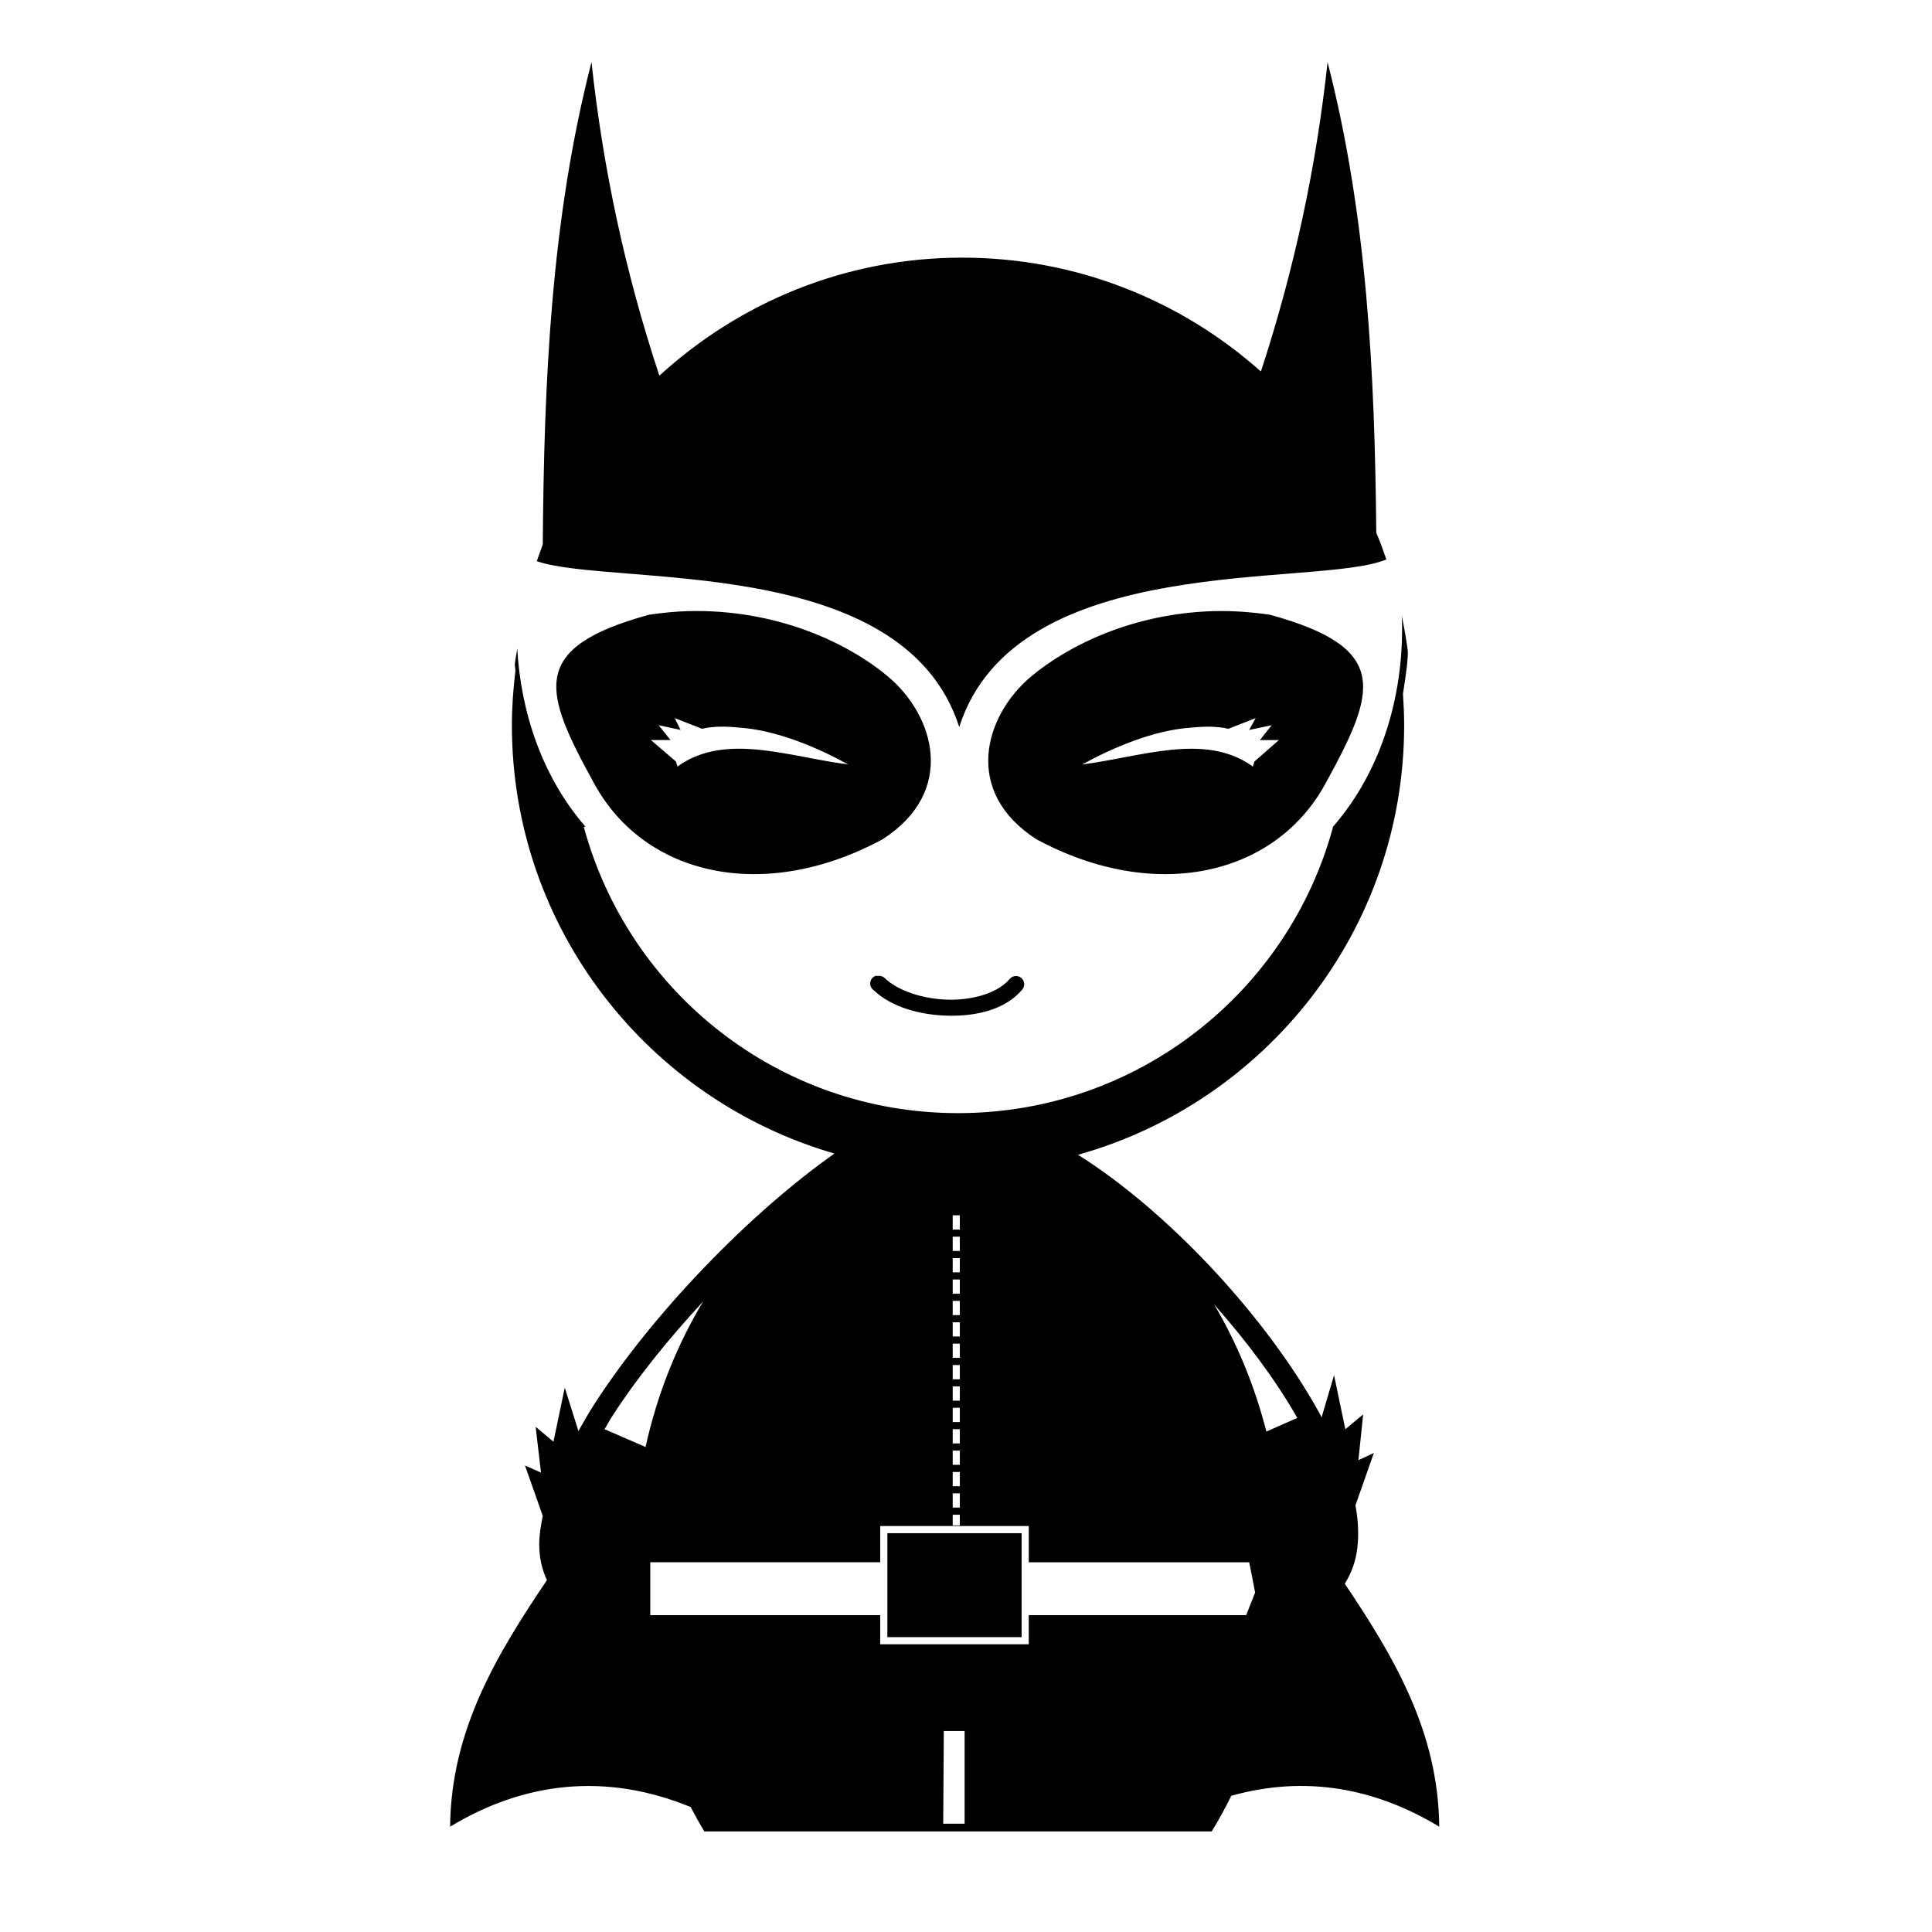 <?xml version="1.0" encoding="UTF-8"?>
<!-- Uploaded to: SVG Repo, www.svgrepo.com, Generator: SVG Repo Mixer Tools -->
<svg fill="#000000" width="800px" height="800px" version="1.1" viewBox="144 144 512 512" xmlns="http://www.w3.org/2000/svg">
 <path d="m300.75 160.48c-10.742 41.711-12.582 84.641-12.91 127.84-0.57 1.453-1.062 2.926-1.574 4.41 20.344 6.887 97.078-2.363 111.94 43.926 15.156-47.215 94.797-36.688 113.2-44.398-0.84-2.414-1.691-4.742-2.676-7.086-0.395-42.141-2.422-83.996-12.91-124.69-2.984 27.738-8.828 54.965-17.633 81.867 0 0.016-0.152-0.016-0.156 0-21.012-18.684-48.688-30.07-79.035-30.07-30.922 0-58.969 11.855-80.137 31.172 0-0.016-0.152 0.016-0.156 0-9.012-27.254-14.914-54.863-17.949-82.973zm25.504 145.48c-3.328 0.086-6.75 0.441-10.234 0.945-32.234 8.844-27.945 20.363-14.484 44.871 13.461 24.508 45.129 31.496 76.359 14.641 19.641-12.629 13.832-32.742 1.418-43.141-10.863-9.098-29.82-17.934-53.059-17.32zm139.18 0c-20.996 0.645-38.082 8.871-48.176 17.32-12.41 10.395-18.23 30.512 1.418 43.141 31.227 16.852 63.055 9.863 76.516-14.641 13.461-24.508 17.59-36.027-14.641-44.871-5.231-0.754-10.277-1.094-15.113-0.945zm50.066 1.258c0.754 19.148-4.566 40.207-18.262 55.891v0.156c-11.863 43.668-51.863 75.727-99.344 75.727-47.531 0-87.363-32.152-99.188-75.887h0.473c-11.613-13.352-17.16-30.59-18.105-47.23-0.176 1.371-0.5 2.711-0.629 4.094-0.051 0.301 0.102 1.043 0.156 1.73-0.574 4.731-0.945 9.602-0.945 14.484 0 53.852 36.191 99.266 85.488 113.52-22.406 15.77-48.035 42.176-63.762 66.598-1.508 2.34-2.777 4.637-4.094 6.926l-3.621-11.492-2.992 14.328-4.723-3.938 1.418 12.125-4.25-1.891 4.723 13.383c-0.551 2.586-0.934 5.152-0.945 7.559 0 3.363 0.699 6.582 2.047 9.445-13.211 19.602-25.426 39.676-25.664 65.34 19.508-11.812 41.191-14.48 63.762-5.195 1.148 2.184 2.356 4.387 3.621 6.457h134.45c1.848-3.016 3.59-6.188 5.195-9.445 19.484-5.481 38.074-2.125 55.105 8.188-0.23-25.254-12.066-45.086-25.035-64.395 1.762-2.777 2.891-5.902 3.305-9.289 0.438-3.598 0.277-7.465-0.473-11.492l4.879-13.855-4.094 1.891 1.258-12.125-4.723 3.938-2.992-14.328-3.305 11.18c-0.168-0.312-0.301-0.633-0.473-0.945-14.152-25.77-40.336-53.727-64.078-68.645 49.789-13.93 86.434-59.625 86.434-113.83 0-2.789-0.133-5.602-0.312-8.344 0.875-5.445 1.441-10.02 1.258-11.492-0.398-3.113-0.949-6.102-1.574-9.133zm-192.71 27.078 7.242 2.832c3.152-0.723 6.414-0.645 9.762-0.312 10.227 0.637 21.383 5.578 28.969 9.762-15.539-1.957-32.258-8.465-44.871 0.312-0.098 0.066-0.223 0.246-0.312 0.312l-0.473-1.418-6.613-5.668h5.195l-3.148-3.938 5.824 1.258-1.574-3.148zm153.98 0-1.73 3.148 5.984-1.258-3.148 3.938h5.039l-6.457 5.668-0.473 1.418c-0.098-0.07-0.223-0.246-0.312-0.312-12.613-8.781-29.332-2.269-44.871-0.312 7.586-4.184 18.742-9.125 28.969-9.762 3.344-0.332 6.609-0.406 9.762 0.312l7.242-2.832zm-100.76 68.328 0.004 0.004c-0.75 0.277-1.285 0.953-1.383 1.746-0.102 0.793 0.25 1.578 0.91 2.031 4.758 4.555 12.473 6.656 19.996 6.769 7.516 0.117 15.055-1.742 19.363-6.926 0.781-0.914 0.676-2.289-0.238-3.07-0.914-0.781-2.285-0.676-3.07 0.238-3 3.609-9.391 5.609-16.059 5.512-6.676-0.102-13.477-2.285-17.004-5.668v-0.004c-0.453-0.457-1.086-0.691-1.73-0.629-0.156-0.016-0.316-0.016-0.473 0h-0.156-0.156zm20.465 63.449h1.891v3.777h-1.891zm0 5.668h1.891v3.777h-1.891zm0 5.668h1.891v3.777h-1.891zm0 5.668h1.891v3.777h-1.891zm0 5.668h1.891v3.777h-1.891zm-66.125 0.156c-6.828 11.316-12.137 24.359-15.27 38.574l-10.863-4.723c0.703-1.16 1.289-2.289 2.047-3.465 6.516-10.117 14.953-20.535 24.09-30.387zm135.4 0.785c8.609 9.719 16.328 20.035 22.043 30.07l-8.188 3.621c-3.152-12.293-7.894-23.656-13.855-33.691zm-69.273 4.723h1.891v3.777h-1.891zm0 5.668h1.891v3.777h-1.891zm0 5.668h1.891v3.777h-1.891zm0 5.668h1.891v3.777h-1.891zm0 5.668h1.891v3.777h-1.891zm0 5.668h1.891v3.777h-1.891zm0 5.668h1.891v3.777h-1.891zm0 5.668h1.891v3.777h-1.891zm0 5.668h1.891v3.777h-1.891zm0 5.668h1.891v2.832h-1.891zm-19.207 2.992h39.363v9.605h58.41c0.559 2.613 1.051 5.273 1.574 8.027l-2.363 5.984h-57.625v7.715h-39.363v-7.715h-60.93v-14.012h60.93v-9.605zm1.891 1.891v27.551h35.582v-27.551zm14.957 52.43h5.512v24.562h-5.668z"/>
</svg>